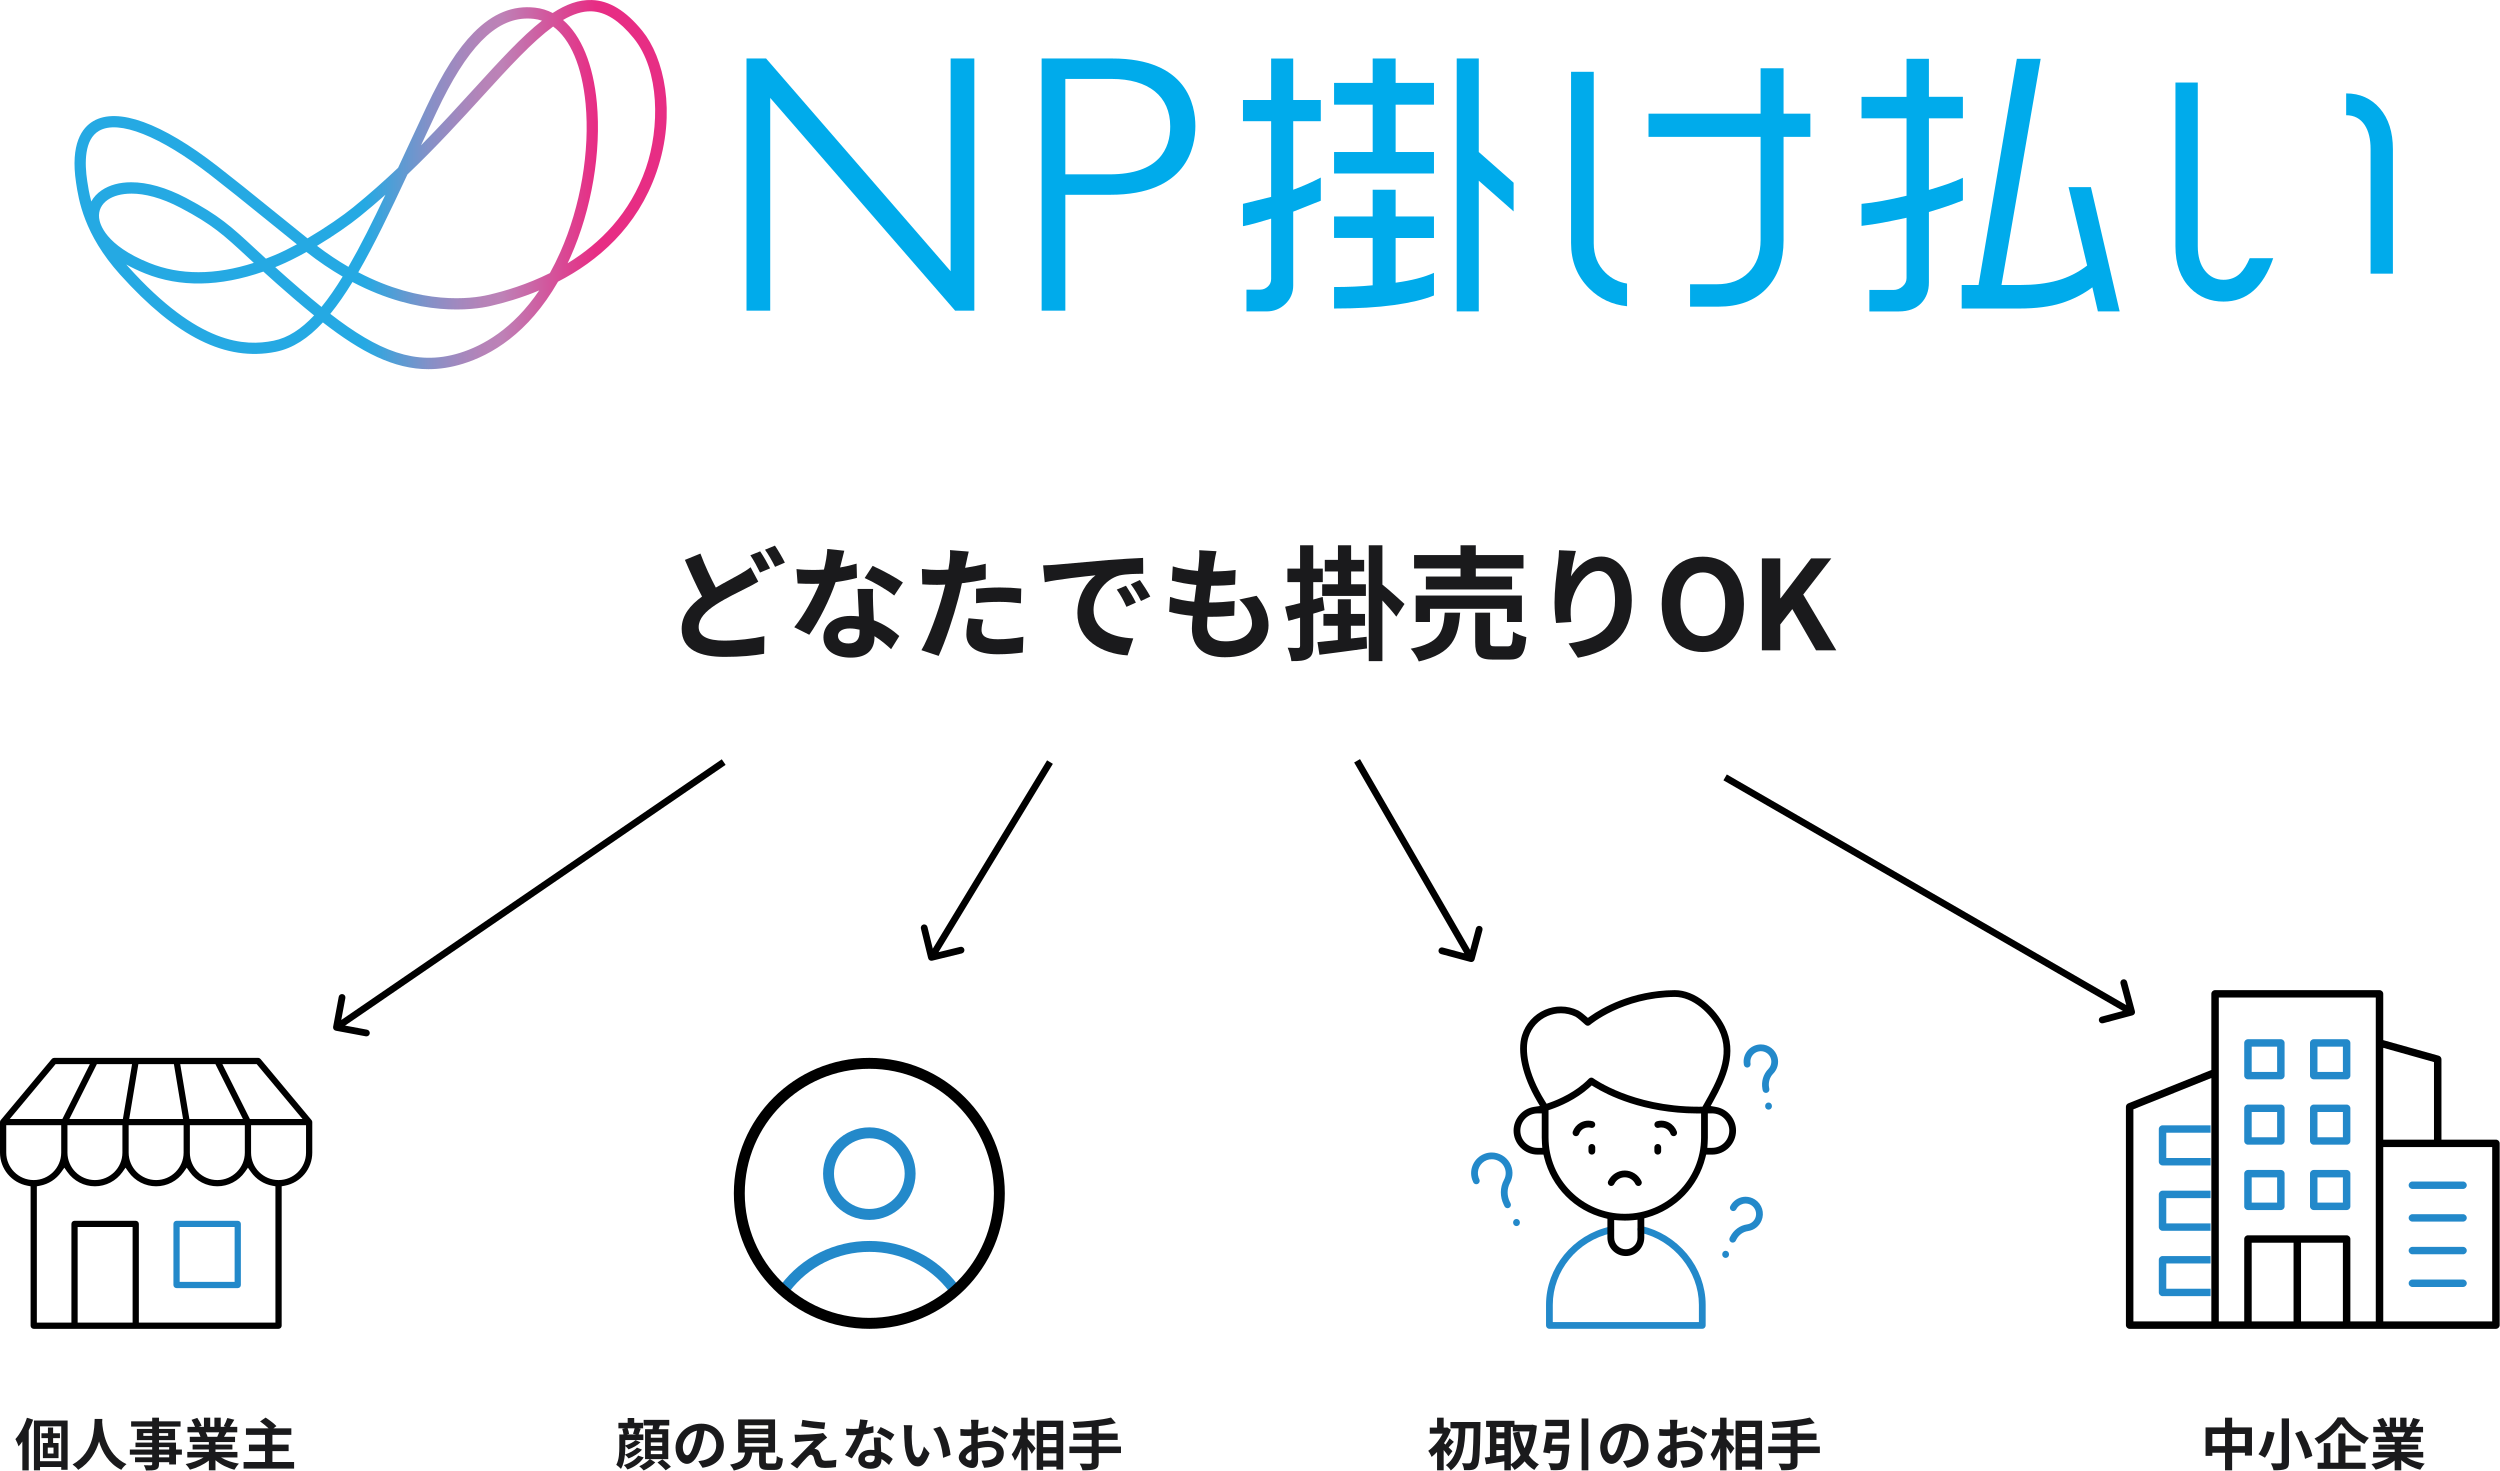 <svg width="680" height="400" viewBox="0 0 680 400" fill="none" xmlns="http://www.w3.org/2000/svg">
<path d="M479.231 176.884V151.887H484.231V162.73H484.332L492.608 151.887H498.114L490.48 161.717L499.466 176.884H493.959L487.508 165.669L484.231 169.858V176.884H479.231Z" fill="#1A1A1C"/>
<path d="M463.168 177.357C456.548 177.357 451.987 172.391 451.987 164.284C451.987 156.143 456.548 151.414 463.168 151.414C469.789 151.414 474.35 156.177 474.35 164.284C474.35 172.391 469.789 177.357 463.168 177.357ZM463.168 173.033C466.884 173.033 469.249 169.621 469.249 164.284C469.249 158.913 466.884 155.704 463.168 155.704C459.453 155.704 457.088 158.913 457.088 164.284C457.088 169.621 459.453 173.033 463.168 173.033Z" fill="#1A1A1C"/>
<path d="M424.051 149.657L428.645 149.86C428.172 151.515 427.497 154.927 427.294 156.785C428.882 154.218 431.787 151.38 435.57 151.38C440.232 151.38 443.846 155.94 443.846 163.304C443.846 172.763 438.036 177.289 429.186 178.911L426.652 175.026C434.084 173.877 439.286 171.445 439.286 163.338C439.286 158.17 437.563 155.298 434.793 155.298C430.841 155.298 427.395 161.244 427.226 165.635C427.193 166.547 427.193 167.628 427.395 169.182L423.24 169.452C423.071 168.169 422.835 166.108 422.835 163.879C422.835 160.771 423.274 156.616 423.781 153.17C423.95 151.954 424.017 150.603 424.051 149.657Z" fill="#1A1A1C"/>
<path d="M397.264 156.819V154.623H384.63V150.975H397.264V148.306H401.418V150.975H414.39V154.623H401.418V156.819H411.282V160.332H387.839V156.819H397.264ZM413.951 169.182H409.897V165.601H388.954V169.182H385.069V161.987H413.951V169.182ZM392.973 166.649H397.162C396.622 173.438 395.135 177.728 385.913 179.924C385.542 178.877 384.528 177.289 383.718 176.445C391.724 174.891 392.568 171.851 392.973 166.649ZM406.722 175.803H410.1C411.215 175.803 411.417 175.229 411.552 171.783C412.363 172.425 414.086 173.033 415.167 173.303C414.728 178.168 413.681 179.417 410.505 179.417H406.148C402.229 179.417 401.25 178.269 401.25 174.654V166.649H405.303V174.587C405.303 175.668 405.506 175.803 406.722 175.803Z" fill="#1A1A1C"/>
<path d="M363.923 158.913V155.434H360.342V152.292H363.923V148.306H367.504V152.292H371.05V155.434H367.504V158.913H371.523V162.088H359.633V158.913H363.923ZM359.768 162.359L360.275 165.973C359.261 166.277 358.214 166.615 357.201 166.919V175.634C357.201 177.492 356.897 178.472 355.849 179.08C354.87 179.721 353.417 179.857 351.255 179.823C351.154 178.843 350.715 177.256 350.242 176.175C351.458 176.242 352.64 176.242 353.046 176.242C353.451 176.242 353.62 176.107 353.62 175.634V168C352.505 168.304 351.424 168.608 350.445 168.878L349.566 165.027C350.715 164.791 352.1 164.419 353.62 164.048V158.339H350.174V154.657H353.62V148.306H357.201V154.657H359.802V158.339H357.201V163.068L359.768 162.359ZM367.436 173.675L371.726 173.202L371.827 176.377C367.301 177.019 362.47 177.627 358.89 178.1L358.349 174.654C359.903 174.486 361.829 174.283 363.889 174.08V170.196H359.971V166.986H363.889V163H367.436V166.986H371.287V170.196H367.436V173.675ZM382.029 164.284L379.799 167.73C378.921 166.547 377.401 164.825 376.016 163.338V179.823H372.3V148.306H376.016V159.014C377.502 160.163 381.117 163.44 382.029 164.284Z" fill="#1A1A1C"/>
<path d="M337.101 163.068L341.797 162.054C344.026 164.892 345.04 167.257 345.04 170.094C345.04 175.127 340.513 178.775 333.183 178.775C327.913 178.775 324.197 176.478 324.197 170.905C324.197 170.094 324.299 168.912 324.434 167.527C322.002 167.29 319.806 166.919 318.016 166.412L318.252 162.358C320.414 163.102 322.677 163.473 324.839 163.676C325.042 162.19 325.211 160.636 325.413 159.116C323.083 158.879 320.718 158.474 318.759 157.933L318.995 154.049C320.921 154.69 323.42 155.096 325.853 155.298C325.988 154.285 326.055 153.373 326.123 152.63C326.19 151.718 326.258 150.772 326.19 149.657L330.886 149.927C330.616 151.144 330.447 152.022 330.312 152.9C330.21 153.474 330.109 154.353 329.94 155.434C332.338 155.4 334.5 155.265 336.088 155.028L335.953 159.014C333.96 159.217 332.136 159.318 329.433 159.318C329.231 160.805 329.028 162.392 328.859 163.879H329.095C331.156 163.879 333.622 163.71 335.818 163.473L335.716 167.459C333.825 167.628 331.865 167.763 329.805 167.763C329.366 167.763 328.893 167.763 328.454 167.763C328.386 168.743 328.318 169.587 328.318 170.195C328.318 172.932 330.007 174.452 333.318 174.452C337.98 174.452 340.547 172.324 340.547 169.554C340.547 167.29 339.263 165.128 337.101 163.068Z" fill="#1A1A1C"/>
<path d="M306.261 159.318C307.071 160.534 308.321 162.561 308.963 163.912L306.396 165.061C305.551 163.203 304.842 161.886 303.761 160.365L306.261 159.318ZM310.044 157.764C310.889 158.947 312.172 160.94 312.882 162.257L310.348 163.473C309.436 161.649 308.659 160.399 307.578 158.913L310.044 157.764ZM283.729 153.778C285.081 153.745 286.364 153.677 287.006 153.609C289.81 153.373 295.35 152.866 301.464 152.326C304.909 152.056 308.558 151.853 310.922 151.752L310.956 156.075C309.166 156.075 306.294 156.109 304.504 156.515C300.451 157.596 297.444 161.919 297.444 165.872C297.444 171.378 302.579 173.371 308.254 173.641L306.7 178.269C299.674 177.83 293.053 174.046 293.053 166.784C293.053 161.953 295.721 158.17 297.985 156.481C295.08 156.785 288.053 157.528 284.169 158.372L283.729 153.778Z" fill="#1A1A1C"/>
<path d="M265.488 164.081V160.129C267.346 159.96 269.744 159.791 271.906 159.791C273.798 159.791 275.825 159.893 277.784 160.095L277.683 164.115C276.027 163.913 273.967 163.71 271.94 163.71C269.609 163.71 267.583 163.811 265.488 164.081ZM268.123 153.339V157.562C266.13 158.001 263.867 158.373 261.637 158.643C261.333 160.095 260.995 161.582 260.624 162.933C259.408 167.628 257.145 174.486 255.32 178.404L250.625 176.85C252.618 173.506 255.152 166.48 256.401 161.784C256.638 160.906 256.874 159.96 257.111 159.014C256.334 159.048 255.591 159.082 254.915 159.082C253.294 159.082 252.044 159.014 250.861 158.947L250.76 154.758C252.483 154.961 253.598 155.028 254.983 155.028C255.962 155.028 256.942 154.995 257.955 154.927C258.09 154.184 258.192 153.542 258.259 153.002C258.428 151.752 258.462 150.401 258.394 149.624L263.495 150.029C263.259 150.941 262.955 152.427 262.786 153.171L262.516 154.454C264.407 154.15 266.299 153.779 268.123 153.339ZM263.428 168.169L267.447 168.54C267.177 169.486 266.974 170.601 266.974 171.344C266.974 172.797 267.819 173.878 271.4 173.878C273.629 173.878 275.96 173.641 278.358 173.202L278.189 177.492C276.298 177.729 274.034 177.965 271.366 177.965C265.725 177.965 262.853 176.006 262.853 172.628C262.853 171.108 263.157 169.486 263.428 168.169Z" fill="#1A1A1C"/>
<path d="M245.593 158.44L243.228 161.987C241.303 160.433 237.485 158.237 235.188 157.224L237.35 153.914C239.749 154.961 243.904 157.224 245.593 158.44ZM232.993 153.306L233.094 157.19C231.574 157.596 229.513 158.035 227.284 158.339C225.696 163.034 222.825 168.844 220.123 172.661L216.035 170.601C218.738 167.324 221.372 162.392 222.859 158.778C222.284 158.812 221.71 158.812 221.136 158.812C219.751 158.812 218.4 158.778 216.947 158.71L216.643 154.792C218.096 154.961 219.886 155.028 221.102 155.028C222.082 155.028 223.095 154.995 224.109 154.927C224.581 153.069 224.953 151.042 225.021 149.32L229.648 149.792C229.378 150.873 228.973 152.562 228.5 154.353C230.121 154.083 231.675 153.711 232.993 153.306ZM233.803 171.918V171.277C232.925 171.074 232.047 170.939 231.101 170.939C229.176 170.939 227.926 171.749 227.926 172.932C227.926 174.182 228.973 175.026 230.797 175.026C233.06 175.026 233.803 173.709 233.803 171.918ZM233.263 160.197H237.485C237.384 161.615 237.452 163 237.485 164.487C237.519 165.433 237.587 167.054 237.688 168.709C240.559 169.79 242.924 171.479 244.613 172.999L242.383 176.58C241.201 175.499 239.681 174.148 237.857 173.033V173.337C237.857 176.445 236.168 178.877 231.405 178.877C227.25 178.877 223.973 177.019 223.973 173.337C223.973 170.06 226.71 167.527 231.371 167.527C232.148 167.527 232.925 167.595 233.634 167.662C233.533 165.162 233.364 162.223 233.263 160.197Z" fill="#1A1A1C"/>
<path d="M204.162 154.285L206.256 158.204C205.243 158.812 204.196 159.386 202.946 159.994C200.885 161.075 197.744 162.494 194.67 164.487C191.9 166.311 190.042 168.236 190.042 170.567C190.042 172.965 192.339 174.249 197.001 174.249C200.412 174.249 204.939 173.709 207.911 173.033L207.844 177.83C205.006 178.336 201.46 178.674 197.102 178.674C190.447 178.674 185.414 176.816 185.414 171.04C185.414 167.358 187.745 164.622 190.954 162.257C189.434 159.42 187.812 155.839 186.292 152.292L190.515 150.569C191.798 154.049 193.352 157.258 194.704 159.825C197.169 158.373 199.534 157.19 201.088 156.278C202.338 155.569 203.284 154.995 204.162 154.285ZM204.094 151.042L206.763 149.961C207.607 151.177 208.824 153.339 209.465 154.589L206.729 155.738C206.054 154.353 205.006 152.36 204.094 151.042ZM208.08 149.522L210.783 148.407C211.661 149.691 212.911 151.853 213.485 153.035L210.817 154.184C210.107 152.765 209.026 150.806 208.08 149.522Z" fill="#1A1A1C"/>
<path d="M258.573 73.775L208.559 16.119L208.378 15.911H203.051V84.499H209.498V26.632L259.791 84.499H265.018V15.911H258.573V73.775Z" fill="#00ABEB"/>
<path d="M302.505 15.91H283.325V84.496H289.773V52.98H302.011C322.886 52.98 325.141 39.914 325.141 34.295C325.141 28.675 322.935 15.908 302.505 15.908V15.91ZM289.773 21.468H302.307C312.469 21.468 318.298 26.181 318.298 34.398C318.298 40.34 315.421 47.425 301.712 47.425H289.77V21.468H289.773Z" fill="#00ABEB"/>
<path d="M351.753 15.91V27.204H359.256V32.97H351.753V51.612C354.331 50.665 356.833 49.558 359.256 48.293V54.592L351.753 57.571V77.649C351.753 79.635 351.042 81.309 349.621 82.669C348.201 84.028 346.486 84.707 344.486 84.707H339.038V78.783H342.75C343.539 78.783 344.237 78.509 344.842 77.955C345.447 77.404 345.748 76.707 345.748 75.866V59.465C344.907 59.728 343.656 60.095 341.998 60.57C340.34 61.044 339.038 61.359 338.088 61.517V55.446L345.748 53.552V32.973H338.088V27.206H345.748V15.912H351.753V15.91Z" fill="#00ABEB"/>
<path d="M379.611 15.91V22.547H390.039V28.471H379.611V41.347H390.039V47.189H362.868V41.347H373.372V28.471H362.868V22.547H373.372V15.91H379.611Z" fill="#00ABEB"/>
<path d="M379.611 51.615V58.882H390.039V64.727H379.611V76.892C383.876 76.314 387.352 75.418 390.039 74.205V80.368C387.298 81.472 383.678 82.343 379.176 82.973C374.675 83.605 369.237 83.92 362.865 83.92V78.075C366.602 78.075 370.105 77.917 373.369 77.6V64.724H362.865V58.879H373.369V51.612H379.608L379.611 51.615Z" fill="#00ABEB"/>
<path d="M402.227 15.91V41.347L411.705 49.702V57.509L402.227 49.151V84.709H396.225V15.91H402.227Z" fill="#00ABEB"/>
<path d="M492.419 37.233H485.131V65.419C485.131 70.873 483.568 75.234 480.444 78.507C477.321 81.779 472.958 83.415 467.357 83.415H459.697V77.318H466.985C470.602 77.318 473.492 76.241 475.65 74.083C477.807 71.926 478.884 68.99 478.884 65.27V37.233H448.395V30.913H478.884V18.569H485.131V30.913H492.419V37.233Z" fill="#00ABEB"/>
<path d="M442.556 77.133C440.284 76.759 438.328 75.787 436.697 74.195C434.564 72.113 433.498 69.435 433.498 66.162V19.535H427.327V66.089C427.327 71.047 428.974 75.174 432.271 78.471C435.077 81.277 438.51 82.878 442.556 83.296V77.136V77.133Z" fill="#00ABEB"/>
<path d="M524.664 15.988V26.335H533.907V32.18H524.664V51.661C526.927 50.977 528.585 50.453 529.641 50.084C531.114 49.558 532.536 48.983 533.907 48.35V54.502C531.011 55.661 527.929 56.711 524.664 57.658V76.824C524.664 79.136 523.953 81.03 522.531 82.503C521.11 83.974 519.083 84.712 516.45 84.712H508.472V78.867H515.028C515.924 78.867 516.738 78.552 517.476 77.923C518.211 77.293 518.581 76.531 518.581 75.635V59.234C515.894 59.812 513.71 60.26 512.025 60.575C510.339 60.89 508.443 61.18 506.337 61.443V55.449C509.704 55.134 513.786 54.399 518.581 53.24V32.185H506.337V26.34H518.581V15.994H524.662L524.664 15.988Z" fill="#00ABEB"/>
<path d="M555.063 15.988L544.402 77.521H549.457C553.3 77.521 556.683 77.114 559.606 76.297C562.528 75.48 565.226 74.126 567.703 72.23L562.648 50.904H568.729L576.549 84.709H570.626L569.125 78.153C566.599 80.05 563.779 81.483 560.675 82.457C557.565 83.431 553.747 83.92 549.221 83.92H533.58V77.521H538.161L548.586 15.988H555.063Z" fill="#00ABEB"/>
<path d="M638.153 25.407C641.914 25.407 644.975 26.778 647.333 29.516C649.691 32.254 650.869 35.933 650.869 40.552V74.442H644.799V40.552C644.799 37.838 644.275 35.67 643.228 34.053C642.036 32.243 640.346 31.339 638.156 31.339V25.41L638.153 25.407Z" fill="#00ABEB"/>
<path d="M611.924 70.222C611.159 72.013 610.318 73.369 609.403 74.284C608.19 75.499 606.652 76.105 604.796 76.105C602.747 76.105 601.07 75.282 599.759 73.641C598.451 71.999 597.795 69.774 597.795 66.963V22.457H591.722V66.96C591.722 71.866 593.078 75.676 595.795 78.389C598.223 80.818 601.225 82.034 604.796 82.034C611.132 82.034 615.631 78.083 618.315 70.222H611.924Z" fill="#00ABEB"/>
<path d="M116.568 100.418C107.138 100.418 98.276 95.808 87.826 87.697C83.845 91.996 79.658 94.769 74.996 95.694C61.434 98.389 47.972 91.694 32.627 74.64C22.809 63.728 21.382 54.28 20.695 49.74C19.083 39.073 22.345 34.723 25.363 32.954C31.973 29.076 43.969 33.423 59.144 45.195C63.968 48.939 68.193 52.358 73.542 56.684C76.451 59.039 79.718 61.682 83.639 64.83C88.643 61.894 93.345 58.605 96.024 56.429C100.406 52.874 104.471 49.254 108.281 45.642C109.117 43.849 109.966 42.02 110.832 40.158C112.495 36.579 114.213 32.881 116.004 29.076C120.419 19.695 124.5 13.275 128.847 8.874C134.03 3.623 139.49 1.403 145.552 2.084C147.248 2.274 148.843 2.765 150.33 3.536C153.934 1.186 157.394 -0.097 160.913 0.006C165.711 0.141 170.229 2.896 174.728 8.423C180.5 15.517 184.174 30.531 178.597 46.728C173.363 61.932 162.473 71.098 151.785 76.607C143.625 90.848 133.441 96.636 125.892 98.953C122.679 99.941 119.594 100.416 116.568 100.416V100.418ZM89.84 85.372C102.767 95.374 113.035 99.691 124.988 96.02C131.265 94.093 139.514 89.548 146.68 78.987C141.807 81.033 137.178 82.371 133.389 83.236C128.698 84.308 114.161 86.349 95.872 76.707C93.877 79.964 91.88 82.867 89.837 85.374L89.84 85.372ZM34.347 71.95C34.532 72.162 34.719 72.374 34.911 72.585C54.023 93.827 66.6 94.229 74.399 92.679C78.323 91.9 81.938 89.518 85.433 85.798C83.623 84.338 81.764 82.78 79.843 81.13C76.576 78.325 73.905 75.942 71.634 73.874C59.752 78.018 48.957 78.192 39.492 74.385C37.63 73.636 35.913 72.819 34.353 71.95H34.347ZM74.863 72.661C76.858 74.46 79.145 76.485 81.84 78.802C83.772 80.463 85.639 82.026 87.449 83.486C89.381 81.12 91.286 78.352 93.199 75.228C90.008 73.38 86.719 71.172 83.357 68.54C80.787 69.978 78.223 71.267 75.865 72.254C75.528 72.395 75.197 72.531 74.863 72.664V72.661ZM97.446 74.064C114.728 83.136 128.312 81.242 132.708 80.238C137.395 79.166 143.427 77.345 149.568 74.284C150.55 72.515 151.5 70.607 152.411 68.558C157.915 56.166 160.484 41.1 159.285 28.254C158.332 18.059 155.152 10.654 150.452 7.216C144.773 11.365 138.485 18.255 131.278 26.151C125.447 32.541 118.671 39.966 110.832 47.441C106.088 57.601 101.757 66.629 97.448 74.064H97.446ZM35.769 52.665C32.98 52.665 30.814 53.33 29.36 54.318C27.596 55.514 26.741 57.273 26.955 59.27C27.134 60.928 28.643 66.71 40.634 71.532C48.973 74.886 58.506 74.87 69.04 71.5C68.432 70.938 67.854 70.404 67.298 69.891C60.796 63.872 57.828 61.123 49.15 56.545C43.809 53.726 39.291 52.665 35.769 52.665ZM86.23 66.871C89.147 69.093 92.002 70.982 94.77 72.585C98.026 66.957 101.329 60.342 104.837 52.966C102.623 54.936 100.33 56.89 97.958 58.814C95.044 61.18 90.751 64.162 86.23 66.871ZM153.141 5.436C158.075 9.636 161.364 17.492 162.343 27.969C163.589 41.314 160.924 56.955 155.217 69.807C154.943 70.423 154.666 71.028 154.384 71.619C163.122 66.266 171.425 58.114 175.688 45.732C179.447 34.818 179.504 19.166 172.343 10.366C168.44 5.571 164.674 3.189 160.824 3.08C158.373 3.018 155.822 3.864 153.139 5.438L153.141 5.436ZM35.693 49.574C40.092 49.574 45.242 51.01 50.585 53.829C59.621 58.597 62.883 61.62 69.385 67.639C70.291 68.477 71.265 69.378 72.326 70.352C73.105 70.056 73.889 69.744 74.679 69.413C76.622 68.599 78.687 67.582 80.757 66.456C77.254 63.639 74.28 61.232 71.607 59.069C66.272 54.752 62.058 51.344 57.258 47.618C43.554 36.986 32.212 32.492 26.915 35.6C22.928 37.936 22.983 44.329 23.732 49.279C23.941 50.665 24.226 52.54 24.831 54.795C25.471 53.629 26.415 52.6 27.631 51.775C29.805 50.302 32.556 49.574 35.69 49.574H35.693ZM143.497 5.037C134.67 5.037 126.98 12.963 118.782 30.381C117.312 33.505 115.892 36.557 114.511 39.529C119.765 34.21 124.532 28.987 129.007 24.081C135.984 16.434 141.913 9.937 147.421 5.626C146.708 5.384 145.969 5.219 145.21 5.134C144.634 5.069 144.065 5.037 143.5 5.037H143.497Z" fill="url(#paint0_linear_66_298)"/>
<path d="M654.159 389.59H650.489C650.704 389.989 650.904 390.434 651.011 390.772L650.75 390.818H653.621C653.806 390.45 653.99 390.004 654.159 389.59ZM659.118 396.438H654.665C655.97 397.236 657.752 397.835 659.533 398.111C659.118 398.511 658.581 399.278 658.304 399.77C656.416 399.294 654.558 398.372 653.145 397.175V399.939H651.349V397.267C649.921 398.388 648.032 399.278 646.205 399.754C645.944 399.309 645.422 398.603 645.038 398.234C646.758 397.881 648.57 397.236 649.89 396.438H645.483V394.933H651.349V394.257H646.927V392.937H651.349V392.246H646.159V390.818H649.076C648.953 390.434 648.754 389.974 648.554 389.62L648.739 389.59H645.529V388.1H647.587C647.372 387.517 646.973 386.78 646.635 386.196L648.201 385.659C648.646 386.319 649.153 387.225 649.368 387.824L648.616 388.1H650.013V385.598H651.717V388.1H652.854V385.598H654.573V388.1H655.94L655.387 387.931C655.756 387.302 656.139 386.381 656.354 385.705L658.274 386.166C657.844 386.872 657.429 387.563 657.076 388.1H659.072V389.59H656.185C655.94 390.035 655.694 390.45 655.464 390.818H658.473V392.246H653.145V392.937H657.752V394.257H653.145V394.933H659.118V396.438Z" fill="#1A1A1C"/>
<path d="M635.825 385.536H637.698C639.356 387.962 641.875 390.05 644.331 391.11C643.871 391.586 643.456 392.184 643.103 392.753C640.723 391.432 638.159 389.221 636.838 387.332C635.595 389.206 633.23 391.34 630.697 392.768C630.466 392.353 629.944 391.678 629.545 391.294C632.201 389.927 634.673 387.486 635.825 385.536ZM637.959 394.795V397.866H643.456V399.524H630.389V397.866H632.063V392.538H633.86V397.866H636.04V389.897H637.959V393.182H642.074V394.795H637.959Z" fill="#1A1A1C"/>
<path d="M620.625 385.812H622.605V397.651C622.605 398.771 622.344 399.278 621.669 399.57C620.947 399.862 619.903 399.923 618.414 399.923C618.306 399.386 617.968 398.526 617.692 398.019C618.69 398.065 619.826 398.065 620.164 398.05C620.502 398.05 620.625 397.942 620.625 397.651V385.812ZM624.279 389.82L626.075 389.144C627.319 391.325 628.578 394.104 628.962 396.023L626.966 396.806C626.659 394.948 625.492 392.062 624.279 389.82ZM616.602 389.313L618.69 389.666C618.168 391.954 617.339 394.81 616.064 396.499C615.604 396.192 614.759 395.762 614.283 395.547C615.512 393.996 616.279 391.309 616.602 389.313Z" fill="#1A1A1C"/>
<path d="M607.143 393.352H610.613V390.05H607.143V393.352ZM601.754 393.352H605.208V390.05H601.754V393.352ZM607.143 388.254H612.533V395.916H610.613V395.148H607.143V399.939H605.208V395.148H601.754V395.993H599.911V388.254H605.208V385.598H607.143V388.254Z" fill="#1A1A1C"/>
<path d="M601.279 352.555V350.535H589.229V343.666H601.279V341.646H588.212C587.651 341.646 587.196 342.098 587.196 342.656V351.545C587.196 352.103 587.651 352.555 588.212 352.555H601.279Z" fill="#2389CA"/>
<path d="M601.279 334.776V332.756H589.229V325.887H601.279V323.867H588.212C587.651 323.867 587.196 324.319 587.196 324.877V333.766C587.196 334.324 587.651 334.776 588.212 334.776H601.279Z" fill="#2389CA"/>
<path d="M601.279 316.998V314.977H589.229V308.108H601.279V306.088H588.212C587.651 306.088 587.196 306.541 587.196 307.098V315.988C587.196 316.545 587.651 316.998 588.212 316.998H601.279Z" fill="#2389CA"/>
<path d="M638.283 293.578C638.844 293.578 639.3 293.125 639.3 292.568V283.678C639.3 283.121 638.844 282.668 638.283 282.668H629.337C628.776 282.668 628.321 283.121 628.321 283.678V292.568C628.321 293.125 628.776 293.578 629.337 293.578H638.283ZM637.267 291.558H630.354V284.689H637.267V291.558Z" fill="#2389CA"/>
<path d="M620.392 293.578C620.953 293.578 621.408 293.125 621.408 292.568V283.678C621.408 283.121 620.953 282.668 620.392 282.668H611.446C610.885 282.668 610.429 283.121 610.429 283.678V292.568C610.429 293.125 610.885 293.578 611.446 293.578H620.392ZM619.375 291.558H612.462V284.689H619.375V291.558Z" fill="#2389CA"/>
<path d="M638.283 311.357C638.844 311.357 639.3 310.904 639.3 310.347V301.457C639.3 300.9 638.844 300.447 638.283 300.447H629.337C628.776 300.447 628.321 300.9 628.321 301.457V310.347C628.321 310.904 628.776 311.357 629.337 311.357H638.283ZM637.267 309.337H630.354V302.468H637.267V309.337Z" fill="#2389CA"/>
<path d="M620.392 311.357C620.953 311.357 621.408 310.904 621.408 310.347V301.457C621.408 300.9 620.953 300.447 620.392 300.447H611.446C610.885 300.447 610.429 300.9 610.429 301.457V310.347C610.429 310.904 610.885 311.357 611.446 311.357H620.392ZM619.375 309.337H612.462V302.468H619.375V309.337Z" fill="#2389CA"/>
<path d="M638.283 329.136C638.844 329.136 639.3 328.683 639.3 328.126V319.236C639.3 318.679 638.844 318.226 638.283 318.226H629.337C628.776 318.226 628.321 318.679 628.321 319.236V328.126C628.321 328.683 628.776 329.136 629.337 329.136H638.283ZM637.267 327.115H630.354V320.246H637.267V327.115Z" fill="#2389CA"/>
<path d="M620.392 329.136C620.953 329.136 621.408 328.683 621.408 328.126V319.236C621.408 318.679 620.953 318.226 620.392 318.226H611.446C610.885 318.226 610.429 318.679 610.429 319.236V328.126C610.429 328.683 610.885 329.136 611.446 329.136H620.392ZM619.375 327.115H612.462V320.246H619.375V327.115Z" fill="#2389CA"/>
<path d="M669.945 323.39C670.506 323.39 670.962 322.937 670.962 322.38C670.962 321.822 670.506 321.37 669.945 321.37H656.175C655.614 321.37 655.158 321.822 655.158 322.38C655.158 322.937 655.614 323.39 656.175 323.39H669.945Z" fill="#2389CA"/>
<path d="M669.945 332.279C670.506 332.279 670.962 331.827 670.962 331.269C670.962 330.712 670.506 330.259 669.945 330.259H656.175C655.614 330.259 655.158 330.712 655.158 331.269C655.158 331.827 655.614 332.279 656.175 332.279H669.945Z" fill="#2389CA"/>
<path d="M669.945 341.169C670.506 341.169 670.962 340.716 670.962 340.159C670.962 339.601 670.506 339.148 669.945 339.148H656.175C655.614 339.148 655.158 339.601 655.158 340.159C655.158 340.716 655.614 341.169 656.175 341.169H669.945Z" fill="#2389CA"/>
<path d="M669.945 350.058C670.506 350.058 670.962 349.605 670.962 349.048C670.962 348.49 670.506 348.038 669.945 348.038H656.175C655.614 348.038 655.158 348.49 655.158 349.048C655.158 349.605 655.614 350.058 656.175 350.058H669.945Z" fill="#2389CA"/>
<path d="M678.891 361.445C679.452 361.445 679.907 360.992 679.907 360.435V310.993C679.907 310.436 679.452 309.983 678.891 309.983H664.075V288.123C664.075 287.673 663.77 287.273 663.335 287.151L648.243 282.915V270.328C648.243 269.77 647.788 269.318 647.226 269.318H602.497C601.936 269.318 601.481 269.77 601.481 270.328V291.036L578.884 300.116C578.498 300.271 578.25 300.639 578.25 301.053V360.435C578.25 360.992 578.705 361.445 579.266 361.445H678.891ZM601.483 359.425H580.283V301.734L601.483 293.216V359.425ZM611.445 336.005C610.884 336.005 610.428 336.457 610.428 337.015V359.425H603.516V271.338H646.212V359.425H639.299V337.015C639.299 336.457 638.844 336.005 638.283 336.005H611.445ZM623.847 359.425H612.462V338.025H623.847V359.425ZM637.266 359.425H625.88V338.025H637.266V359.425ZM677.874 359.425H648.245V312.003H677.874V359.425ZM662.042 288.887V309.981H648.243V285.012L662.042 288.885V288.887Z" fill="black"/>
<path d="M74.1 397.666H79.996V399.463H66.254V397.666H72.089V394.703H67.713V392.937H72.089V390.281H66.899V388.5H73.041C72.396 387.87 71.474 387.164 70.737 386.626L72.242 385.582C73.225 386.212 74.545 387.194 75.19 387.901L74.376 388.5H79.244V390.281H74.1V392.937H78.507V394.703H74.1V397.666Z" fill="#1A1A1C"/>
<path d="M59.621 389.59H55.951C56.166 389.989 56.365 390.434 56.473 390.772L56.212 390.818H59.083C59.267 390.45 59.452 390.005 59.621 389.59ZM64.58 396.438H60.127C61.432 397.236 63.214 397.835 64.995 398.112C64.58 398.511 64.043 399.279 63.766 399.77C61.878 399.294 60.02 398.373 58.607 397.175V399.939H56.811V397.267C55.383 398.388 53.494 399.279 51.667 399.755C51.406 399.309 50.884 398.603 50.5 398.235C52.22 397.881 54.032 397.236 55.352 396.438H50.945V394.933H56.811V394.258H52.389V392.937H56.811V392.246H51.621V390.818H54.538C54.415 390.434 54.216 389.974 54.016 389.621L54.2 389.59H50.991V388.101H53.049C52.834 387.517 52.435 386.78 52.097 386.197L53.663 385.659C54.108 386.319 54.615 387.225 54.83 387.824L54.078 388.101H55.475V385.598H57.179V388.101H58.315V385.598H60.035V388.101H61.402L60.849 387.932C61.217 387.302 61.601 386.381 61.816 385.705L63.736 386.166C63.306 386.872 62.891 387.563 62.538 388.101H64.534V389.59H61.647C61.402 390.035 61.156 390.45 60.926 390.818H63.935V392.246H58.607V392.937H63.214V394.258H58.607V394.933H64.58V396.438Z" fill="#1A1A1C"/>
<path d="M46.017 396.392V395.67H43.253V396.392H46.017ZM43.253 393.613V394.273H46.017V393.613H43.253ZM38.984 390.557H41.395V389.82H38.984V390.557ZM45.74 389.82H43.253V390.557H45.74V389.82ZM49.471 394.273V395.67H47.874V398.342H46.017V397.712H43.253V398.188C43.253 399.094 43.038 399.463 42.439 399.724C41.855 399.954 41.026 399.985 39.721 399.985C39.629 399.555 39.353 398.925 39.122 398.542C39.859 398.572 40.765 398.572 41.011 398.572C41.303 398.557 41.395 398.465 41.395 398.188V397.712H36.727V396.392H41.395V395.67H35.315V394.273H41.395V393.613H36.85V392.384H41.395V391.709H37.234V388.669H41.395V388.039H35.668V386.596H41.395V385.598H43.253V386.596H49.118V388.039H43.253V388.669H47.613V391.709H43.253V392.384H47.874V394.273H49.471Z" fill="#1A1A1C"/>
<path d="M25.748 385.951H27.837C27.821 386.196 27.806 386.503 27.791 386.826C27.913 388.945 28.681 395.563 34.408 398.25C33.84 398.68 33.288 399.309 32.996 399.8C29.526 398.081 27.806 394.918 26.946 392.092C26.117 394.856 24.505 397.82 21.265 399.8C20.942 399.324 20.344 398.772 19.73 398.342C25.856 394.948 25.641 387.977 25.748 385.951Z" fill="#1A1A1C"/>
<path d="M7.324 385.628L9.013 386.15C8.675 387.118 8.276 388.1 7.815 389.068V399.954H6.08V392.093C5.742 392.569 5.404 393.014 5.051 393.413C4.913 392.968 4.468 391.893 4.191 391.432C5.466 390.035 6.633 387.839 7.324 385.628ZM14.556 395.363V393.751H12.989V395.363H14.556ZM16.306 391.171H14.448V392.492H15.922V396.607H11.669V392.492H13.036V391.171H11.27V389.851H13.036V388.285H14.448V389.851H16.306V391.171ZM10.886 397.451H16.659V387.962H10.886V397.451ZM9.228 386.381H18.394V399.785H16.659V399.033H10.886V399.923H9.228V386.381Z" fill="#1A1A1C"/>
<path d="M48.019 350.367C47.55 350.367 47.17 349.988 47.17 349.52V332.903C47.17 332.435 47.55 332.055 48.019 332.055H64.667C65.136 332.055 65.517 332.435 65.517 332.903V349.52C65.517 349.988 65.136 350.367 64.667 350.367H48.019ZM48.869 348.672H63.818V333.75H48.869V348.672Z" fill="#2389CA"/>
<path d="M9.173 361.445C8.705 361.445 8.324 361.065 8.324 360.597V322.673L7.492 322.519C3.151 321.713 0 317.927 0 313.517V305.208C0 305.166 0.003 305.122 0.01 305.081C0.032 304.944 0.083 304.816 0.161 304.711L0.175 304.694L0.253 304.616L0.275 304.572L14.071 288.047C14.232 287.854 14.47 287.743 14.723 287.743H70.215C70.469 287.743 70.706 287.855 70.869 288.048L84.663 304.569L84.686 304.615L84.767 304.696L84.77 304.699C84.872 304.847 84.932 305.015 84.939 305.174V305.206V313.515C84.939 317.925 81.787 321.712 77.447 322.517L76.615 322.671V360.595C76.615 361.063 76.234 361.443 75.765 361.443H9.173V361.445ZM36.919 332.055C37.388 332.055 37.769 332.435 37.769 332.903V359.749H74.916V322.673L74.084 322.519C71.731 322.081 69.667 320.759 68.274 318.792L67.441 317.618L66.609 318.793C64.888 321.223 62.087 322.673 59.117 322.673C56.148 322.673 53.346 321.223 51.626 318.793L50.793 317.618L49.961 318.793C48.24 321.223 45.439 322.673 42.469 322.673C39.5 322.673 36.699 321.223 34.978 318.793L34.145 317.618L33.313 318.793C31.592 321.223 28.791 322.673 25.821 322.673C22.852 322.673 20.051 321.223 18.33 318.793L17.497 317.618L16.665 318.792C15.272 320.757 13.208 322.081 10.855 322.519L10.023 322.673V359.749H19.422V332.903C19.422 332.435 19.803 332.055 20.271 332.055H36.919ZM21.121 359.749H36.07V333.75H21.121V359.749ZM68.291 313.517C68.291 317.63 71.644 320.977 75.765 320.977C79.886 320.977 83.24 317.63 83.24 313.517V306.056H68.291V313.517ZM51.643 313.517C51.643 317.63 54.996 320.977 59.117 320.977C63.239 320.977 66.592 317.63 66.592 313.517V306.056H51.643V313.517ZM34.995 313.517C34.995 317.63 38.348 320.977 42.469 320.977C46.59 320.977 49.944 317.63 49.944 313.517V306.056H34.995V313.517ZM18.347 313.517C18.347 317.63 21.7 320.977 25.821 320.977C29.943 320.977 33.296 317.63 33.296 313.517V306.056H18.347V313.517ZM1.699 313.517C1.699 317.63 5.052 320.977 9.173 320.977C13.295 320.977 16.648 317.63 16.648 313.517V306.056H1.699V313.517ZM67.966 304.36H82.275L69.818 289.439H60.492L67.966 304.36ZM51.514 304.36H66.067L58.592 289.439H49.022L51.514 304.36ZM35.149 304.36H49.789L47.299 289.439H37.638L35.148 304.36H35.149ZM18.872 304.36H33.425L35.917 289.439H26.346L18.872 304.36ZM2.664 304.36H16.972L24.447 289.439H15.121L2.664 304.36Z" fill="black"/>
<path d="M304.91 393.459V395.24H298.845V397.743C298.845 398.833 298.569 399.309 297.847 399.601C297.11 399.877 296.004 399.923 294.438 399.908C294.331 399.386 293.978 398.588 293.686 398.096C294.822 398.142 296.112 398.142 296.45 398.142C296.803 398.127 296.941 398.019 296.941 397.712V395.24H290.876V393.459H296.941V391.663H291.92V389.912H296.941V388.116C295.344 388.254 293.732 388.346 292.227 388.407C292.181 387.931 291.951 387.194 291.767 386.795C295.467 386.642 299.674 386.227 302.192 385.567L303.513 387.087C302.146 387.44 300.534 387.701 298.845 387.901V389.912H304.004V391.663H298.845V393.459H304.91Z" fill="#1A1A1C"/>
<path d="M279.529 390.465V391.402C280.066 391.985 281.371 393.567 281.679 393.951L280.634 395.44C280.404 394.949 279.959 394.227 279.529 393.536V399.923H277.778V393.858C277.287 395.21 276.704 396.469 276.043 397.313C275.875 396.791 275.475 396.054 275.184 395.593C276.182 394.38 277.072 392.292 277.564 390.465H275.583V388.745H277.778V385.598H279.529V388.745H281.448V390.465H279.529ZM283.736 397.267H287.344V395.302H283.736V397.267ZM287.344 391.693H283.736V393.643H287.344V391.693ZM287.344 388.147H283.736V390.05H287.344V388.147ZM281.986 386.427H289.187V399.708H287.344V398.925H283.736V399.801H281.986V386.427Z" fill="#1A1A1C"/>
<path d="M263.775 397.236C264.052 397.236 264.267 397.098 264.267 396.576C264.267 396.192 264.251 395.501 264.221 394.703C263.284 395.179 262.67 395.808 262.67 396.345C262.67 396.806 263.376 397.236 263.775 397.236ZM265.94 391.77V392.307C266.969 392.046 268.013 391.908 268.858 391.908C271.192 391.908 273.034 393.152 273.034 395.24C273.034 397.036 272.098 398.388 269.687 398.986C268.981 399.14 268.29 399.201 267.691 399.232L266.984 397.282C267.675 397.282 268.32 397.267 268.858 397.175C270.086 396.96 271.069 396.33 271.069 395.225C271.069 394.196 270.147 393.597 268.827 393.597C267.89 393.597 266.908 393.751 265.971 394.012C266.002 395.225 266.048 396.392 266.048 396.914C266.048 398.802 265.357 399.294 264.374 399.294C262.885 399.294 260.781 398.019 260.781 396.407C260.781 395.071 262.332 393.704 264.19 392.891C264.175 392.538 264.175 392.184 264.175 391.831V390.557C263.883 390.572 263.606 390.588 263.361 390.588C262.67 390.588 261.902 390.572 261.242 390.511L261.211 388.668C262.102 388.776 262.762 388.791 263.315 388.791C263.591 388.791 263.883 388.776 264.19 388.76C264.205 388.223 264.205 387.778 264.205 387.517C264.205 387.194 264.144 386.457 264.098 386.181H266.186C266.155 386.457 266.094 387.117 266.063 387.501C266.048 387.839 266.032 388.208 266.017 388.591C267.015 388.453 268.013 388.254 268.812 388.023L268.858 389.927C267.998 390.127 266.954 390.28 265.956 390.403C265.94 390.864 265.94 391.325 265.94 391.77ZM269.687 389.313L270.531 387.824C271.698 388.392 273.464 389.39 274.262 389.958L273.341 391.524C272.62 390.895 270.639 389.774 269.687 389.313Z" fill="#1A1A1C"/>
<path d="M248.159 387.67C248.052 388.208 247.975 389.098 247.975 389.513C247.959 390.495 247.975 391.647 248.067 392.737C248.282 394.933 248.743 396.422 249.695 396.422C250.416 396.422 251.015 394.641 251.307 393.444L252.842 395.286C251.829 397.927 250.877 398.864 249.648 398.864C247.99 398.864 246.532 397.359 246.102 393.275C245.963 391.877 245.933 390.112 245.933 389.175C245.933 388.745 245.917 388.1 245.825 387.64L248.159 387.67ZM255.76 387.993C257.203 389.758 258.37 393.428 258.539 395.762L256.527 396.53C256.297 394.088 255.483 390.511 253.825 388.638L255.76 387.993Z" fill="#1A1A1C"/>
<path d="M243.276 390.219L242.201 391.832C241.326 391.125 239.591 390.127 238.547 389.667L239.53 388.162C240.62 388.638 242.508 389.667 243.276 390.219ZM237.549 387.886L237.595 389.651C236.904 389.836 235.967 390.035 234.954 390.173C234.232 392.308 232.927 394.949 231.699 396.684L229.841 395.747C231.069 394.258 232.267 392.016 232.942 390.373C232.681 390.388 232.42 390.388 232.159 390.388C231.53 390.388 230.916 390.373 230.255 390.342L230.117 388.561C230.777 388.638 231.591 388.669 232.144 388.669C232.589 388.669 233.05 388.653 233.511 388.623C233.726 387.778 233.894 386.857 233.925 386.074L236.029 386.289C235.906 386.78 235.722 387.548 235.507 388.362C236.244 388.239 236.95 388.07 237.549 387.886ZM237.917 396.346V396.054C237.518 395.962 237.119 395.901 236.689 395.901C235.814 395.901 235.246 396.269 235.246 396.807C235.246 397.375 235.722 397.759 236.551 397.759C237.579 397.759 237.917 397.16 237.917 396.346ZM237.672 391.018H239.591C239.545 391.663 239.576 392.292 239.591 392.968C239.606 393.398 239.637 394.135 239.683 394.887C240.988 395.379 242.063 396.146 242.831 396.837L241.817 398.465C241.28 397.973 240.589 397.359 239.76 396.853V396.991C239.76 398.403 238.992 399.509 236.827 399.509C234.939 399.509 233.449 398.664 233.449 396.991C233.449 395.501 234.693 394.35 236.812 394.35C237.165 394.35 237.518 394.381 237.841 394.411C237.794 393.275 237.718 391.939 237.672 391.018Z" fill="#1A1A1C"/>
<path d="M218.25 386.196C219.954 386.519 222.872 386.841 224.453 386.933L224.207 388.73C222.611 388.592 219.77 388.269 217.958 387.962L218.25 386.196ZM224.99 391.033C224.591 391.309 224.269 391.586 223.992 391.801C223.301 392.4 221.873 393.705 221.52 394.089C221.659 394.089 221.935 394.135 222.088 394.211C222.534 394.35 222.81 394.672 223.025 395.24C223.163 395.655 223.301 396.238 223.44 396.622C223.578 397.098 223.916 397.328 224.514 397.328C225.681 397.328 226.726 397.221 227.493 397.067L227.37 399.063C226.741 399.186 225.175 399.278 224.392 399.278C222.948 399.278 222.165 398.971 221.797 397.973C221.628 397.528 221.459 396.822 221.351 396.438C221.167 395.9 220.845 395.701 220.538 395.701C220.231 395.701 219.908 395.946 219.555 396.315C219.018 396.852 217.881 398.081 216.837 399.417L215.025 398.157C215.302 397.942 215.686 397.62 216.085 397.221C216.868 396.422 219.97 393.336 221.367 391.862C220.292 391.908 218.48 392.062 217.605 392.138C217.083 392.185 216.622 392.261 216.3 392.323L216.116 390.219C216.469 390.25 217.021 390.265 217.574 390.265C218.296 390.265 221.751 390.112 223.01 389.943C223.286 389.912 223.701 389.82 223.87 389.759L224.99 391.033Z" fill="#1A1A1C"/>
<path d="M202.542 392.538V393.49H208.96V392.538H202.542ZM202.542 390.097V391.049H208.96V390.097H202.542ZM202.542 387.671V388.623H208.96V387.671H202.542ZM208.99 398.081H210.587C211.109 398.081 211.201 397.82 211.278 396.039C211.662 396.331 212.476 396.638 212.952 396.76C212.752 399.186 212.276 399.816 210.756 399.816H208.729C206.902 399.816 206.472 399.263 206.472 397.544V395.087H204.614C204.292 397.528 203.386 399.14 199.593 400C199.425 399.509 198.933 398.757 198.58 398.373C201.728 397.789 202.388 396.76 202.649 395.087H200.776V386.074H210.818V395.087H208.315V397.528C208.315 398.02 208.407 398.081 208.99 398.081Z" fill="#1A1A1C"/>
<path d="M186.91 395.839C187.54 395.839 188.154 394.887 188.768 392.829C189.121 391.709 189.398 390.403 189.582 389.144C187.064 389.666 185.728 391.877 185.728 393.551C185.728 395.087 186.342 395.839 186.91 395.839ZM191.087 399.232L189.95 397.436C190.534 397.359 190.964 397.282 191.363 397.19C193.313 396.729 194.818 395.332 194.818 393.121C194.818 391.018 193.681 389.451 191.639 389.098C191.424 390.388 191.163 391.801 190.733 393.229C189.827 396.3 188.507 398.173 186.849 398.173C185.175 398.173 183.747 396.315 183.747 393.751C183.747 390.25 186.803 387.24 190.749 387.24C194.511 387.24 196.891 389.866 196.891 393.183C196.891 396.376 194.925 398.649 191.087 399.232Z" fill="#1A1A1C"/>
<path d="M172.615 388.499H170.711C170.896 388.991 171.08 389.62 171.11 390.035L170.496 390.173H173.045L172.185 390.004C172.339 389.574 172.508 388.975 172.615 388.499ZM173.26 393.751L174.627 394.303C173.721 395.332 172.323 396.177 170.972 396.699C170.742 396.376 170.343 395.962 169.974 395.67C169.836 397.036 169.529 398.495 168.899 399.539C168.654 399.232 167.963 398.633 167.625 398.434C168.408 397.006 168.454 395.025 168.454 393.536V390.173H169.59C169.529 389.728 169.406 389.129 169.253 388.653L170.036 388.499H168.208V387.01H170.727V385.689H172.508V387.01H174.934V388.499H173.659L174.273 388.622C174.043 389.206 173.859 389.758 173.705 390.173H174.995V391.693H170.082V393.167C171.095 392.86 172.262 392.292 172.861 391.724L174.227 392.292C173.383 393.136 172.109 393.797 170.972 394.227C170.757 393.95 170.404 393.582 170.082 393.321V393.551C170.082 394.18 170.051 394.902 169.99 395.639C171.187 395.24 172.554 394.534 173.26 393.751ZM173.583 395.931L175.087 396.422C174.151 397.927 172.554 399.017 170.665 399.708C170.45 399.324 170.036 398.818 169.683 398.495C171.295 398.004 172.83 397.082 173.583 395.931ZM177.022 394.58V395.532H180.124V394.58H177.022ZM177.022 392.338V393.29H180.124V392.338H177.022ZM177.022 390.127V391.064H180.124V390.127H177.022ZM181.766 396.883H176.838L178.235 397.773C177.452 398.572 176.147 399.462 175.087 399.969C174.796 399.631 174.273 399.125 173.874 398.818C174.903 398.372 176.101 397.543 176.715 396.883H175.456V388.745H177.483C177.544 388.407 177.605 388.069 177.636 387.732H175.072V386.196H182.043V387.732H179.479C179.371 388.085 179.264 388.423 179.156 388.745H181.766V396.883ZM178.834 397.789L180.17 396.929C180.937 397.512 181.966 398.372 182.488 398.956L181.06 399.923C180.6 399.34 179.602 398.434 178.834 397.789Z" fill="#1A1A1C"/>
<path d="M213.539 351.906C213.218 351.905 212.913 351.8 212.656 351.605C212.336 351.364 212.132 351.018 212.078 350.625C212.024 350.232 212.124 349.843 212.361 349.53C218.128 341.91 226.913 337.54 236.468 337.54C246.023 337.54 254.734 341.88 260.51 349.446C261.009 350.095 260.882 351.03 260.23 351.531C259.971 351.729 259.663 351.835 259.336 351.835C258.866 351.835 258.433 351.621 258.148 351.249C252.939 344.425 245.037 340.51 236.469 340.51C227.901 340.51 219.937 344.448 214.733 351.315C214.445 351.682 214.01 351.896 213.539 351.905V351.906ZM236.459 331.819C229.519 331.819 223.874 326.174 223.874 319.234C223.874 312.294 229.519 306.64 236.459 306.64C243.399 306.64 249.044 312.285 249.044 319.225C249.044 326.165 243.399 331.819 236.459 331.819ZM236.459 309.61C231.157 309.61 226.844 313.923 226.844 319.225C226.844 324.526 231.157 328.84 236.459 328.84C241.76 328.84 246.074 324.526 246.074 319.225C246.074 313.923 241.76 309.61 236.459 309.61Z" fill="#2389CA"/>
<path d="M236.459 361.445C216.139 361.445 199.608 344.914 199.608 324.594C199.608 304.274 216.139 287.743 236.459 287.743C256.779 287.743 273.31 304.274 273.31 324.594C273.31 344.914 256.779 361.445 236.459 361.445ZM236.459 290.713C217.778 290.713 202.579 305.913 202.579 324.594C202.579 343.276 217.778 358.465 236.459 358.465C255.141 358.465 270.34 343.266 270.34 324.585C270.34 305.903 255.141 290.713 236.459 290.713Z" fill="black"/>
<path d="M494.999 393.459V395.24H488.934V397.743C488.934 398.833 488.657 399.309 487.936 399.601C487.199 399.877 486.093 399.923 484.527 399.908C484.42 399.386 484.066 398.588 483.775 398.096C484.911 398.142 486.201 398.142 486.539 398.142C486.892 398.127 487.03 398.019 487.03 397.712V395.24H480.965V393.459H487.03V391.663H482.009V389.912H487.03V388.116C485.433 388.254 483.821 388.346 482.316 388.407C482.27 387.931 482.04 387.194 481.855 386.795C485.556 386.642 489.763 386.227 492.281 385.567L493.602 387.087C492.235 387.44 490.623 387.701 488.934 387.901V389.912H494.093V391.663H488.934V393.459H494.999Z" fill="#1A1A1C"/>
<path d="M469.618 390.465V391.402C470.155 391.985 471.46 393.567 471.767 393.951L470.723 395.44C470.493 394.949 470.048 394.227 469.618 393.536V399.923H467.867V393.858C467.376 395.21 466.793 396.469 466.132 397.313C465.963 396.791 465.564 396.054 465.272 395.593C466.271 394.38 467.161 392.292 467.652 390.465H465.672V388.745H467.867V385.598H469.618V388.745H471.537V390.465H469.618ZM473.825 397.267H477.433V395.302H473.825V397.267ZM477.433 391.693H473.825V393.643H477.433V391.693ZM477.433 388.147H473.825V390.05H477.433V388.147ZM472.075 386.427H479.276V399.708H477.433V398.925H473.825V399.801H472.075V386.427Z" fill="#1A1A1C"/>
<path d="M453.863 397.236C454.14 397.236 454.355 397.098 454.355 396.576C454.355 396.192 454.339 395.501 454.309 394.703C453.372 395.179 452.758 395.808 452.758 396.346C452.758 396.806 453.464 397.236 453.863 397.236ZM456.028 391.77V392.308C457.057 392.047 458.101 391.908 458.946 391.908C461.279 391.908 463.122 393.152 463.122 395.24C463.122 397.037 462.185 398.388 459.775 398.987C459.068 399.14 458.377 399.202 457.779 399.232L457.072 397.282C457.763 397.282 458.408 397.267 458.946 397.175C460.174 396.96 461.157 396.33 461.157 395.225C461.157 394.196 460.235 393.597 458.915 393.597C457.978 393.597 456.996 393.751 456.059 394.012C456.09 395.225 456.136 396.392 456.136 396.914C456.136 398.803 455.445 399.294 454.462 399.294C452.973 399.294 450.869 398.019 450.869 396.407C450.869 395.071 452.42 393.705 454.278 392.891C454.262 392.538 454.262 392.185 454.262 391.832V390.557C453.971 390.573 453.694 390.588 453.449 390.588C452.758 390.588 451.99 390.573 451.33 390.511L451.299 388.669C452.19 388.776 452.85 388.791 453.403 388.791C453.679 388.791 453.971 388.776 454.278 388.761C454.293 388.223 454.293 387.778 454.293 387.517C454.293 387.195 454.232 386.458 454.186 386.181H456.274C456.243 386.458 456.182 387.118 456.151 387.502C456.136 387.839 456.12 388.208 456.105 388.592C457.103 388.454 458.101 388.254 458.9 388.024L458.946 389.928C458.086 390.127 457.042 390.281 456.044 390.404C456.028 390.864 456.028 391.325 456.028 391.77ZM459.775 389.313L460.619 387.824C461.786 388.392 463.552 389.39 464.35 389.958L463.429 391.525C462.707 390.895 460.727 389.774 459.775 389.313Z" fill="#1A1A1C"/>
<path d="M438.417 395.839C439.046 395.839 439.661 394.887 440.275 392.829C440.628 391.709 440.904 390.403 441.089 389.144C438.57 389.666 437.235 391.877 437.235 393.551C437.235 395.087 437.849 395.839 438.417 395.839ZM442.593 399.232L441.457 397.436C442.041 397.359 442.471 397.282 442.87 397.19C444.82 396.729 446.324 395.332 446.324 393.121C446.324 391.018 445.188 389.451 443.146 389.098C442.931 390.388 442.67 391.801 442.24 393.229C441.334 396.3 440.014 398.173 438.356 398.173C436.682 398.173 435.254 396.315 435.254 393.751C435.254 390.25 438.309 387.24 442.256 387.24C446.017 387.24 448.397 389.866 448.397 393.183C448.397 396.376 446.432 398.649 442.593 399.232Z" fill="#1A1A1C"/>
<path d="M422.033 392.952H426.87C426.87 392.952 426.854 393.459 426.808 393.705C426.563 397.098 426.286 398.588 425.749 399.186C425.319 399.647 424.889 399.785 424.229 399.847C423.691 399.908 422.755 399.908 421.818 399.877C421.772 399.294 421.496 398.495 421.142 397.958C422.064 398.05 423.046 398.066 423.461 398.066C423.768 398.066 423.952 398.035 424.152 397.881C424.474 397.62 424.674 396.653 424.843 394.641H421.726C421.68 394.887 421.634 395.117 421.588 395.332L419.745 395.041C420.098 393.597 420.482 391.402 420.682 389.636H424.935V387.886H420.313V386.181H426.747V391.34H422.294C422.217 391.878 422.125 392.43 422.033 392.952ZM430.202 385.828H432.029V399.939H430.202V385.828Z" fill="#1A1A1C"/>
<path d="M410.948 388.146V398.25C411.962 397.682 412.852 396.852 413.605 395.808C412.668 394.104 412.008 392.046 411.532 389.728L413.282 389.375C413.589 391.018 414.05 392.568 414.695 393.92C415.294 392.599 415.754 391.064 416.015 389.344H411.486V388.146H410.948ZM407.002 394.411V396.085C407.708 395.993 408.445 395.885 409.183 395.793V394.411H407.002ZM407.002 391.248V392.783H409.183V391.248H407.002ZM409.183 388.146H407.002V389.605H409.183V388.146ZM416.829 387.502L418.027 387.793C417.704 391.141 416.967 393.781 415.816 395.839C416.568 396.868 417.489 397.728 418.595 398.326C418.18 398.664 417.612 399.355 417.336 399.831C416.292 399.202 415.432 398.419 414.695 397.482C413.912 398.434 413.006 399.202 411.962 399.831C411.731 399.432 411.317 398.864 410.948 398.495V399.939H409.183V397.482C407.417 397.789 405.62 398.065 404.208 398.28L403.854 396.453C404.269 396.407 404.745 396.361 405.267 396.3V388.146H404.223V386.457H411.931V387.548H416.522L416.829 387.502Z" fill="#1A1A1C"/>
<path d="M395.071 394.703L393.981 396.1C393.689 395.655 393.183 395.01 392.676 394.426V399.939H390.879V394.933C390.388 395.455 389.897 395.9 389.405 396.284C389.236 395.839 388.76 394.948 388.469 394.626C389.973 393.582 391.463 391.785 392.4 389.958H388.899V388.315H390.879V385.613H392.676V388.315H393.336L393.628 388.239L394.657 388.914C394.196 390.173 393.536 391.417 392.768 392.553C392.891 392.661 393.029 392.783 393.183 392.922C393.582 392.4 394.027 391.693 394.288 391.217L395.455 392.185C394.918 392.707 394.442 393.259 394.027 393.689C394.488 394.119 394.902 394.534 395.071 394.703ZM394.518 386.78H402.702C402.702 386.78 402.702 387.455 402.687 387.701C402.549 395.378 402.411 398.05 401.827 398.879C401.413 399.493 401.029 399.693 400.445 399.8C399.892 399.908 399.048 399.893 398.219 399.877C398.188 399.34 397.973 398.526 397.651 397.989C398.449 398.05 399.171 398.05 399.539 398.05C399.785 398.05 399.939 397.989 400.107 397.758C400.537 397.252 400.706 394.78 400.814 388.5H398.587C398.465 392.937 398.05 397.359 394.626 399.954C394.319 399.463 393.751 398.864 393.275 398.511C396.422 396.3 396.653 392.415 396.729 388.5H394.518V386.78Z" fill="#1A1A1C"/>
<path d="M421.44 361.445C420.931 361.445 420.519 361.032 420.519 360.524V354.904C420.519 344.809 427.835 335.865 437.918 333.635C437.984 333.621 438.052 333.613 438.118 333.613C438.546 333.613 438.924 333.917 439.016 334.336C439.126 334.831 438.811 335.325 438.316 335.434C429.072 337.477 422.361 345.665 422.361 354.902V359.601H462.099V354.902C462.099 345.737 455.239 337.304 446.145 335.285C445.905 335.231 445.699 335.087 445.568 334.879C445.435 334.671 445.393 334.424 445.446 334.185C445.538 333.766 445.916 333.462 446.344 333.462C446.41 333.462 446.478 333.47 446.544 333.484C451.306 334.542 455.687 337.249 458.882 341.107C462.145 345.048 463.942 349.946 463.942 354.9V360.52C463.942 361.029 463.529 361.441 463.02 361.441H421.44V361.445Z" fill="#2389CA"/>
<path d="M442.23 341.645C439.464 341.645 437.214 339.395 437.214 336.63V331.516L436.381 331.305C428.317 329.254 422.052 322.963 420.031 314.891L419.821 314.055H418.22C414.621 314.055 411.691 311.127 411.691 307.527C411.691 304.326 414.076 301.551 417.237 301.072L418.85 300.827L418.026 299.419C414.092 292.702 412.583 286.028 413.993 281.565C414.971 278.464 417.241 275.951 420.221 274.667C421.601 274.072 423.06 273.769 424.558 273.769C426.19 273.769 427.828 274.145 429.295 274.857C429.52 274.965 430.074 275.299 431.257 276.305L431.91 276.859L432.61 276.366C435.56 274.293 443.691 269.447 455.459 269.318H455.566C458.258 269.318 461.06 270.418 463.671 272.5C465.903 274.278 467.893 276.723 469.129 279.209C472.685 286.352 469.405 293.418 466.05 299.48L465.302 300.833L466.824 301.104C469.94 301.66 472.202 304.361 472.202 307.528C472.202 311.127 469.274 314.057 465.674 314.057H464.071L463.861 314.893C461.897 322.74 455.839 328.974 448.048 331.163L447.241 331.389V336.631C447.241 339.397 444.992 341.647 442.226 341.647L442.23 341.645ZM439.057 336.631C439.057 338.38 440.479 339.804 442.23 339.804C443.98 339.804 445.403 338.382 445.403 336.631V331.771L444.188 331.891C443.442 331.964 442.688 332.001 441.948 332.001C441.384 332.001 440.811 331.979 440.245 331.937L439.057 331.848V336.631ZM432.341 295.79C428.637 299.112 424.237 300.932 421.945 301.721L421.199 301.977V309.41C421.199 320.85 430.506 330.157 441.946 330.157C453.386 330.157 462.693 320.85 462.693 309.41V302.867L461.593 302.861C446.875 302.799 437.152 297.809 433.654 295.668L432.952 295.239L432.339 295.788L432.341 295.79ZM464.537 309.41C464.537 309.937 464.517 310.48 464.478 311.029L464.394 312.212H465.674C468.257 312.212 470.36 310.11 470.36 307.527C470.36 304.943 468.257 302.841 465.674 302.841H464.535V309.408L464.537 309.41ZM418.22 302.843C415.636 302.843 413.534 304.945 413.534 307.528C413.534 310.112 415.636 312.214 418.22 312.214H419.5L419.415 311.029C419.377 310.482 419.356 309.939 419.356 309.41V302.843H418.22ZM432.84 293.109C433.039 293.109 433.229 293.171 433.389 293.291C433.42 293.315 436.123 295.281 441.071 297.219C445.502 298.955 452.716 301.024 461.913 301.024C462.087 301.024 462.26 301.024 462.435 301.022L463.072 301.017L463.388 300.462C466.951 294.188 470.992 287.078 467.483 280.03C466.384 277.821 464.617 275.634 462.638 274.029C460.322 272.152 457.876 271.16 455.57 271.16H455.49C441.292 271.317 432.564 278.709 432.477 278.785C432.311 278.929 432.098 279.008 431.876 279.008C431.655 279.008 431.423 278.921 431.254 278.765C430.493 278.066 429.081 276.843 428.54 276.541L428.512 276.526L428.482 276.511C427.237 275.91 425.919 275.605 424.567 275.605C423.334 275.605 422.12 275.859 420.956 276.362C418.468 277.434 416.572 279.533 415.754 282.124C414.719 285.405 415.343 291.683 420.202 299.462L420.672 300.214L421.508 299.919C423.989 299.044 428.67 297.03 432.18 293.391C432.355 293.208 432.591 293.109 432.844 293.109H432.84Z" fill="black"/>
<path d="M445.648 322.588C445.29 322.588 444.962 322.379 444.811 322.055C444.293 320.944 443.166 320.225 441.939 320.225C440.711 320.225 439.61 320.946 439.079 322.062C438.926 322.381 438.6 322.588 438.246 322.588C438.11 322.588 437.977 322.556 437.852 322.497C437.629 322.39 437.461 322.204 437.38 321.974C437.297 321.742 437.31 321.491 437.417 321.27C438.254 319.516 440.028 318.383 441.94 318.383C443.853 318.383 445.662 319.52 446.482 321.278C446.698 321.738 446.497 322.287 446.036 322.503C445.913 322.56 445.782 322.589 445.648 322.589V322.588Z" fill="black"/>
<path d="M428.659 309.039C428.556 309.039 428.451 309.021 428.351 308.986C428.119 308.903 427.933 308.737 427.828 308.514C427.721 308.291 427.708 308.042 427.791 307.81C428.167 306.747 428.917 305.872 429.899 305.349C430.55 305.002 431.281 304.818 432.011 304.818C432.423 304.818 432.834 304.875 433.236 304.987C433.474 305.054 433.669 305.208 433.791 305.424C433.91 305.64 433.94 305.888 433.873 306.124C433.763 306.52 433.398 306.797 432.987 306.797C432.902 306.797 432.82 306.786 432.737 306.762C432.501 306.695 432.258 306.662 432.014 306.662C431.581 306.662 431.15 306.771 430.767 306.975C430.192 307.281 429.752 307.797 429.529 308.426C429.398 308.794 429.05 309.041 428.661 309.041L428.659 309.039Z" fill="black"/>
<path d="M455.238 309.039C454.849 309.039 454.499 308.792 454.37 308.426C454.147 307.797 453.708 307.281 453.132 306.975C452.748 306.771 452.317 306.662 451.884 306.662C451.641 306.662 451.398 306.695 451.162 306.762C451.079 306.786 450.994 306.797 450.911 306.797C450.502 306.797 450.138 306.52 450.027 306.124C449.889 305.636 450.174 305.126 450.665 304.987C451.066 304.875 451.477 304.818 451.89 304.818C452.619 304.818 453.349 305.002 454.001 305.349C454.983 305.872 455.733 306.747 456.109 307.81C456.279 308.289 456.026 308.816 455.547 308.986C455.446 309.021 455.343 309.039 455.24 309.039H455.238Z" fill="black"/>
<path d="M480.346 297.275C479.904 297.275 479.522 296.958 479.443 296.521L479.38 296.178C479.012 294.187 479.609 292.165 480.976 290.77C481.685 290.048 481.956 289.031 481.702 288.049C481.376 286.798 480.246 285.925 478.956 285.925C478.877 285.925 478.8 285.928 478.719 285.936C477.186 286.066 476.036 287.365 476.104 288.895C476.11 289.029 476.126 289.164 476.15 289.293C476.242 289.79 475.913 290.273 475.413 290.365C475.358 290.376 475.301 290.38 475.244 290.38C474.802 290.38 474.42 290.063 474.339 289.626C474.299 289.412 474.275 289.193 474.265 288.976C474.155 286.455 476.043 284.314 478.566 284.099C478.7 284.088 478.837 284.082 478.971 284.082C481.094 284.082 482.951 285.523 483.487 287.585C483.907 289.199 483.461 290.872 482.293 292.06C481.346 293.026 480.935 294.439 481.195 295.841L481.258 296.184C481.302 296.425 481.25 296.67 481.11 296.873C480.97 297.076 480.76 297.212 480.519 297.256C480.462 297.267 480.405 297.273 480.349 297.273L480.346 297.275Z" fill="#2389CA"/>
<path d="M471.305 337.993C471.159 337.993 471.019 337.96 470.889 337.892C470.669 337.779 470.507 337.59 470.43 337.356C470.354 337.122 470.375 336.873 470.485 336.654L470.644 336.344C471.565 334.54 473.269 333.3 475.202 333.027C476.204 332.886 477.039 332.244 477.435 331.31C477.968 330.054 477.503 328.552 476.357 327.817C475.891 327.518 475.355 327.36 474.806 327.36C473.879 327.36 473.009 327.811 472.481 328.568C472.405 328.675 472.337 328.79 472.276 328.909C472.116 329.221 471.801 329.414 471.452 329.414C471.307 329.414 471.167 329.381 471.034 329.313C470.815 329.2 470.653 329.011 470.577 328.777C470.502 328.543 470.522 328.294 470.632 328.075C470.732 327.881 470.844 327.691 470.97 327.515C471.847 326.262 473.28 325.514 474.804 325.514C475.703 325.514 476.584 325.773 477.352 326.265C479.274 327.498 480.024 329.921 479.132 332.027C478.482 333.562 477.109 334.618 475.46 334.85C474.12 335.038 472.934 335.909 472.285 337.179L472.127 337.488C471.968 337.798 471.653 337.991 471.305 337.991V337.993Z" fill="#2389CA"/>
<path d="M410.053 328.627C409.699 328.627 409.384 328.432 409.227 328.117L409.034 327.726C407.941 325.528 407.962 322.978 409.087 320.901C409.729 319.72 409.703 318.322 409.019 317.163C408.345 316.021 407.096 315.313 405.756 315.313C405.303 315.313 404.859 315.394 404.439 315.554C402.528 316.282 401.537 318.362 402.181 320.29C402.237 320.457 402.305 320.62 402.384 320.778C402.495 320.999 402.511 321.248 402.434 321.482C402.357 321.716 402.191 321.904 401.971 322.014C401.842 322.079 401.704 322.112 401.562 322.112C401.209 322.112 400.894 321.917 400.735 321.6C400.619 321.366 400.518 321.123 400.435 320.876C399.475 318.007 400.945 314.913 403.784 313.834C404.404 313.598 405.058 313.478 405.73 313.478C407.739 313.478 409.607 314.532 410.609 316.229C411.626 317.952 411.663 320.028 410.711 321.782C409.87 323.332 409.861 325.248 410.687 326.908L410.88 327.297C411.107 327.752 410.921 328.305 410.466 328.531C410.337 328.596 410.198 328.629 410.056 328.629L410.053 328.627Z" fill="#2389CA"/>
<path d="M412.487 333.499C411.978 333.499 411.565 333.086 411.565 332.578V332.475C411.565 331.966 411.978 331.553 412.487 331.553C412.995 331.553 413.408 331.966 413.408 332.475V332.578C413.408 333.086 412.995 333.499 412.487 333.499Z" fill="#2389CA"/>
<path d="M469.371 342.159C468.863 342.159 468.45 341.746 468.45 341.238V341.135C468.45 340.626 468.863 340.213 469.371 340.213C469.88 340.213 470.293 340.626 470.293 341.135V341.238C470.293 341.746 469.88 342.159 469.371 342.159Z" fill="#2389CA"/>
<path d="M481.042 301.83C480.534 301.83 480.121 301.417 480.121 300.908V300.805C480.121 300.297 480.534 299.884 481.042 299.884C481.551 299.884 481.964 300.297 481.964 300.805V300.908C481.964 301.417 481.551 301.83 481.042 301.83Z" fill="#2389CA"/>
<path d="M432.984 314.057C432.475 314.057 432.062 313.644 432.062 313.135V312.08C432.062 311.571 432.475 311.158 432.984 311.158C433.492 311.158 433.905 311.571 433.905 312.08V313.135C433.905 313.644 433.492 314.057 432.984 314.057Z" fill="black"/>
<path d="M450.912 314.057C450.403 314.057 449.99 313.644 449.99 313.135V312.08C449.99 311.571 450.403 311.158 450.912 311.158C451.42 311.158 451.833 311.571 451.833 312.08V313.135C451.833 313.644 451.42 314.057 450.912 314.057Z" fill="black"/>
<path fill-rule="evenodd" clip-rule="evenodd" d="M261.621 259.337L253.567 261.307C253.073 261.428 252.575 261.125 252.454 260.631L250.484 252.577C250.363 252.083 250.665 251.584 251.16 251.463C251.654 251.342 252.153 251.645 252.273 252.139L253.715 258.033L284.805 206.808L286.381 207.764L255.29 258.989L261.184 257.547C261.678 257.426 262.177 257.729 262.297 258.223C262.418 258.718 262.116 259.216 261.621 259.337Z" fill="black"/>
<path fill-rule="evenodd" clip-rule="evenodd" d="M403.232 252.988L401.086 260.997C400.954 261.489 400.449 261.78 399.957 261.649L391.948 259.503C391.457 259.371 391.165 258.866 391.297 258.374C391.429 257.883 391.934 257.591 392.425 257.723L398.286 259.293L368.325 207.399L369.921 206.478L399.882 258.372L401.452 252.511C401.584 252.02 402.089 251.728 402.58 251.86C403.072 251.992 403.363 252.497 403.232 252.988Z" fill="black"/>
<path fill-rule="evenodd" clip-rule="evenodd" d="M99.494 281.88L91.343 280.357C90.843 280.264 90.513 279.783 90.607 279.283L92.13 271.132C92.223 270.632 92.704 270.302 93.204 270.396C93.705 270.489 94.034 270.971 93.941 271.471L92.826 277.435L196.324 206.526L197.365 208.046L93.868 278.955L99.832 280.069C100.332 280.163 100.662 280.644 100.568 281.144C100.475 281.644 99.994 281.974 99.494 281.88Z" fill="black"/>
<path fill-rule="evenodd" clip-rule="evenodd" d="M578.553 267.042L580.699 275.051C580.831 275.542 580.539 276.047 580.047 276.179L572.039 278.325C571.547 278.457 571.042 278.165 570.91 277.674C570.778 277.182 571.07 276.677 571.562 276.545L577.422 274.975L468.772 212.246L469.694 210.65L578.343 273.379L576.773 267.519C576.641 267.027 576.933 266.522 577.425 266.39C577.916 266.259 578.421 266.55 578.553 267.042Z" fill="black"/>
<defs>
<linearGradient id="paint0_linear_66_298" x1="20.269" y1="50.209" x2="181.357" y2="50.209" gradientUnits="userSpaceOnUse">
<stop offset="0.49" stop-color="#25A9E3"/>
<stop offset="0.55" stop-color="#5B9BD3"/>
<stop offset="0.6" stop-color="#8590C7"/>
<stop offset="0.65" stop-color="#A388BE"/>
<stop offset="0.69" stop-color="#B683B8"/>
<stop offset="0.72" stop-color="#BD82B7"/>
<stop offset="0.83" stop-color="#DA4693"/>
<stop offset="0.88" stop-color="#E72D84"/>
</linearGradient>
</defs>
</svg>
